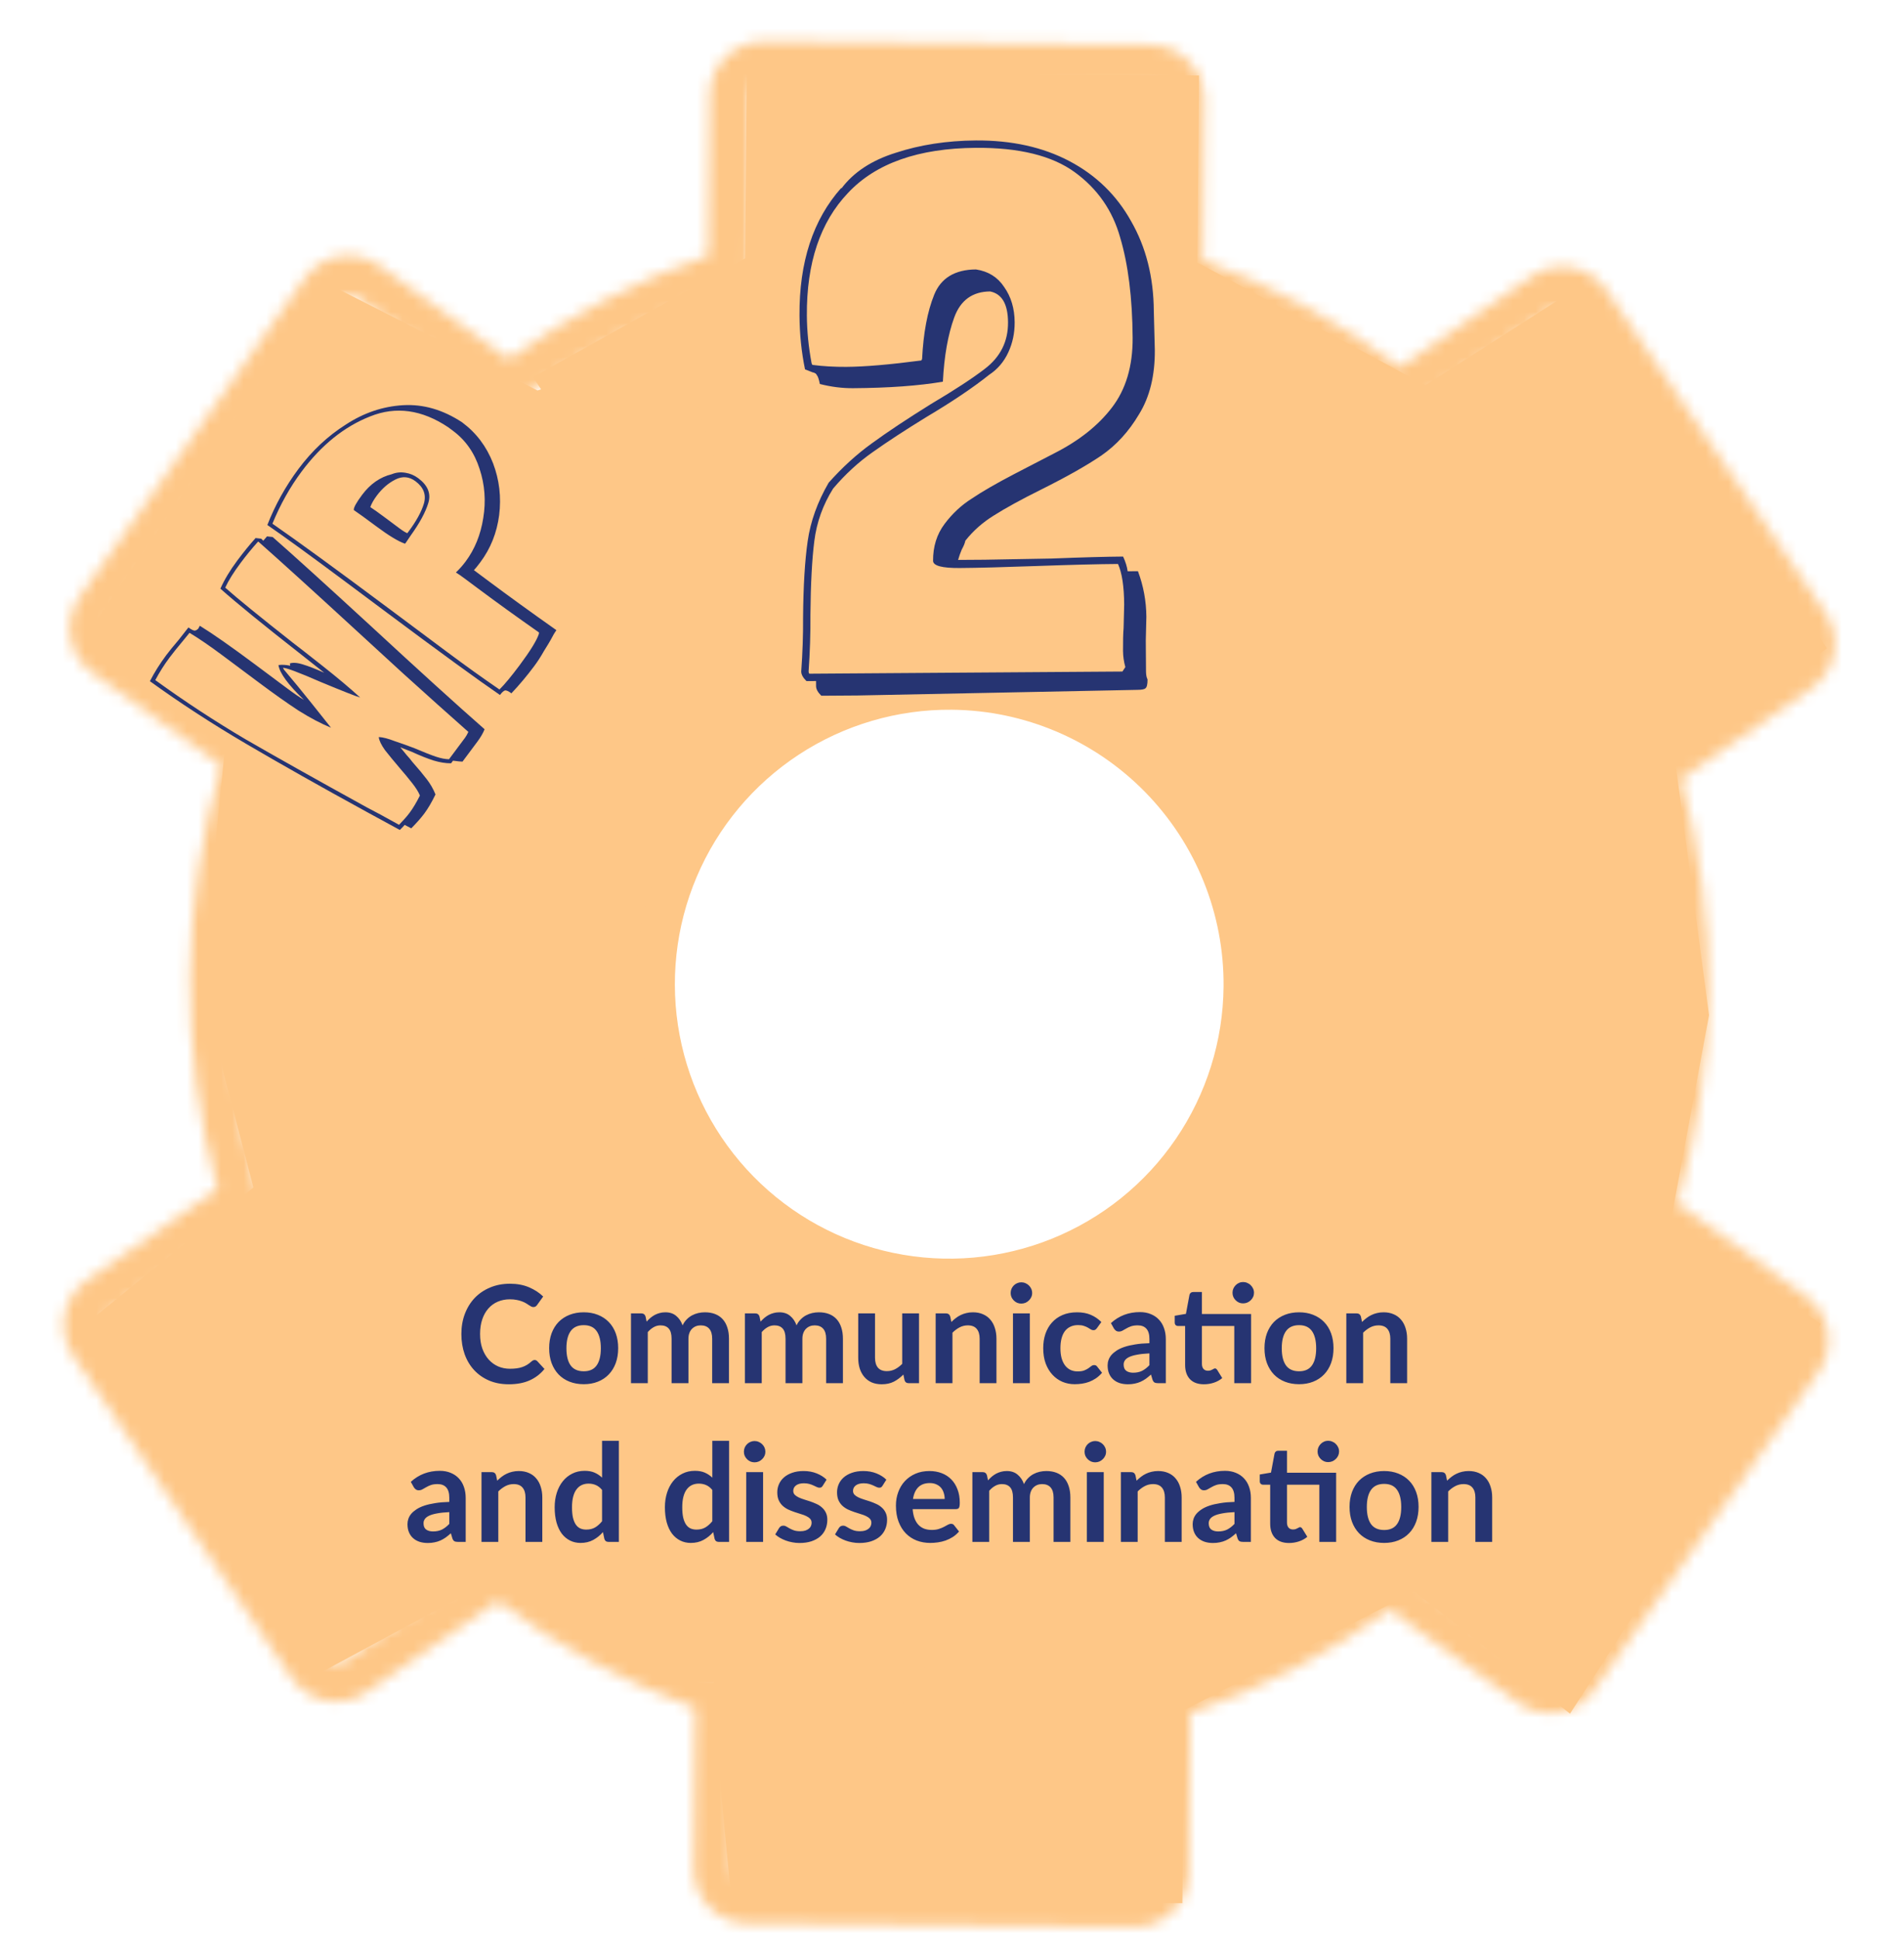 <?xml version="1.0" encoding="UTF-8"?>
<svg xmlns="http://www.w3.org/2000/svg" width="168" height="171" viewBox="0 0 168 171" fill="none">
  <path d="M65.744 22.788L47.026 33.259L69.07 66.448L79.78 60.133L96.056 63.461L106.681 73.04L109.723 93.501L102.28 105.001L90.08 111.522L78.276 111.057L62.739 148.954L64.526 167.49L104.326 167.864L104.481 150.839L124.795 140.383L138.531 151.15L160.66 116.767L147.442 107.601L150.799 89.541L147.81 67.167L161.203 57.179L139.681 25.059L125.766 33.977L105.646 23.152L105.796 6.659L65.894 6.295L65.744 22.788Z" fill="#FEC787"></path>
  <path d="M47.422 34.44L28.873 25.004L7.413 56.297L19.959 64.883L17.747 87.012L22.359 104.741L6.856 117.367L27.946 147.718L44.139 138.988L58.4 148.303L76.438 148.539L76.371 155.91L104.7 107.933L94.795 110.533L78.907 112.065L67.238 106.776L59.119 95.317L59.375 81.343L63.817 71.293L70.605 64.759L59.879 30.45L47.422 34.44Z" fill="#FEC787"></path>
  <path d="M83.502 114.473C78.03 114.423 72.696 112.752 68.174 109.671C63.652 106.589 60.146 102.236 58.098 97.162C56.05 92.087 55.553 86.52 56.669 81.163C57.786 75.806 60.466 70.9 64.37 67.067C68.274 63.233 73.228 60.643 78.604 59.624C83.981 58.606 89.538 59.205 94.574 61.345C99.61 63.485 103.899 67.07 106.897 71.647C109.896 76.225 111.469 81.588 111.42 87.06C111.353 94.397 108.374 101.408 103.138 106.549C97.903 111.69 90.839 114.54 83.502 114.473ZM83.975 62.6C79.187 62.557 74.494 63.934 70.489 66.557C66.484 69.181 63.346 72.933 61.474 77.34C59.601 81.746 59.078 86.609 59.969 91.314C60.86 96.018 63.126 100.352 66.481 103.769C69.835 107.185 74.128 109.53 78.815 110.507C83.502 111.484 88.374 111.049 92.814 109.257C97.254 107.465 101.063 104.397 103.759 100.44C106.455 96.484 107.918 91.816 107.961 87.028C108.02 80.608 105.526 74.428 101.027 69.847C96.529 65.265 90.395 62.659 83.975 62.6Z" fill="#FEC787"></path>
  <mask id="path-4-inside-1_18_1612" fill="white">
    <path d="M100.08 169.96L65.913 169.648C64.653 169.628 63.453 169.11 62.574 168.208C61.694 167.306 61.207 166.093 61.219 164.833L61.348 150.654C55.105 148.4 49.235 145.222 43.934 141.227L32.344 149.248C31.831 149.601 31.252 149.849 30.642 149.978C30.033 150.106 29.403 150.113 28.791 149.999C28.178 149.884 27.594 149.649 27.073 149.308C26.551 148.968 26.101 148.527 25.75 148.012L6.435 119.546C5.73 118.5 5.464 117.218 5.696 115.978C5.927 114.738 6.636 113.639 7.671 112.917L19.192 104.894C15.843 92.642 15.961 79.701 19.533 67.511L8.125 59.315C7.104 58.574 6.415 57.462 6.206 56.218C5.997 54.974 6.286 53.697 7.01 52.664L26.876 24.555C27.234 24.043 27.69 23.607 28.218 23.273C28.745 22.939 29.334 22.714 29.95 22.61C30.566 22.506 31.196 22.526 31.805 22.669C32.413 22.811 32.986 23.073 33.492 23.439L44.899 31.671C50.272 27.773 56.199 24.703 62.482 22.563L62.611 8.384C62.623 7.118 63.137 5.909 64.04 5.022C64.943 4.135 66.162 3.644 67.427 3.655L101.559 3.967C102.819 3.987 104.019 4.505 104.899 5.407C105.778 6.309 106.265 7.522 106.254 8.782L106.124 22.961C112.367 25.216 118.237 28.393 123.538 32.388L135.163 24.367C135.675 24.01 136.253 23.758 136.864 23.627C137.475 23.495 138.105 23.487 138.719 23.602C139.333 23.717 139.918 23.953 140.439 24.297C140.961 24.64 141.409 25.084 141.757 25.603L161.072 54.069C161.777 55.115 162.043 56.397 161.812 57.637C161.58 58.877 160.871 59.977 159.836 60.698L148.315 68.721C151.664 80.973 151.546 93.915 147.974 106.104L159.347 114.335C160.368 115.075 161.058 116.188 161.266 117.432C161.475 118.676 161.186 119.952 160.462 120.985L140.631 149.095C140.273 149.607 139.817 150.043 139.289 150.376C138.762 150.71 138.173 150.936 137.557 151.04C136.941 151.144 136.31 151.124 135.702 150.981C135.094 150.839 134.521 150.577 134.015 150.21L122.608 141.979C117.235 145.877 111.308 148.947 105.025 151.087L104.896 165.266C104.875 166.525 104.357 167.726 103.455 168.605C102.553 169.484 101.34 169.971 100.08 169.96ZM44.043 136.939L45.039 137.709C50.631 142.091 56.927 145.493 63.657 147.77L64.829 148.161L64.677 164.83C64.674 165.172 64.805 165.503 65.042 165.75C65.278 165.998 65.603 166.143 65.945 166.156L100.077 166.467C100.42 166.461 100.747 166.322 100.988 166.078C101.229 165.835 101.366 165.507 101.369 165.164L101.52 148.531L102.7 148.161C109.471 146.007 115.827 142.721 121.499 138.441L122.509 137.689L135.977 147.427C136.11 147.523 136.261 147.591 136.421 147.628C136.581 147.665 136.747 147.67 136.909 147.643C137.077 147.612 137.238 147.548 137.382 147.455C137.525 147.361 137.648 147.239 137.744 147.097L157.575 118.988C157.782 118.7 157.866 118.342 157.811 117.992C157.756 117.642 157.566 117.328 157.281 117.117L143.881 107.45L144.238 106.243C148.085 93.954 148.205 80.801 144.583 68.445L144.248 67.266L157.822 57.844C158.11 57.639 158.306 57.328 158.368 56.979C158.429 56.63 158.351 56.271 158.15 55.98L138.904 27.514C138.709 27.236 138.412 27.046 138.078 26.987C137.917 26.955 137.751 26.956 137.59 26.99C137.429 27.025 137.277 27.091 137.143 27.186L123.465 36.676L122.469 35.906C116.875 31.526 110.58 28.124 103.85 25.845L102.678 25.419L102.83 8.751C102.833 8.408 102.703 8.078 102.466 7.83C102.229 7.583 101.905 7.437 101.563 7.425L67.396 7.113C67.053 7.119 66.726 7.259 66.485 7.502C66.244 7.745 66.107 8.073 66.104 8.416L65.952 25.084L64.773 25.454C58.003 27.61 51.647 30.896 45.974 35.174L44.964 35.925L31.461 26.222C31.328 26.125 31.177 26.055 31.017 26.018C30.857 25.981 30.691 25.977 30.529 26.006C30.194 26.059 29.894 26.243 29.694 26.517L9.863 54.661C9.656 54.949 9.571 55.307 9.626 55.657C9.681 56.007 9.872 56.321 10.157 56.532L23.557 66.199L23.2 67.372C19.353 79.66 19.233 92.813 22.855 105.17L23.19 106.384L9.616 115.805C9.327 116.011 9.131 116.321 9.07 116.67C9.008 117.019 9.087 117.378 9.288 117.67L28.603 146.136C28.696 146.28 28.817 146.404 28.959 146.5C29.1 146.597 29.26 146.664 29.428 146.697C29.589 146.727 29.755 146.725 29.916 146.691C30.076 146.657 30.229 146.591 30.364 146.498L44.043 136.939Z"></path>
  </mask>
  <path d="M100.08 169.96L65.913 169.648C64.653 169.628 63.453 169.11 62.574 168.208C61.694 167.306 61.207 166.093 61.219 164.833L61.348 150.654C55.105 148.4 49.235 145.222 43.934 141.227L32.344 149.248C31.831 149.601 31.252 149.849 30.642 149.978C30.033 150.106 29.403 150.113 28.791 149.999C28.178 149.884 27.594 149.649 27.073 149.308C26.551 148.968 26.101 148.527 25.75 148.012L6.435 119.546C5.73 118.5 5.464 117.218 5.696 115.978C5.927 114.738 6.636 113.639 7.671 112.917L19.192 104.894C15.843 92.642 15.961 79.701 19.533 67.511L8.125 59.315C7.104 58.574 6.415 57.462 6.206 56.218C5.997 54.974 6.286 53.697 7.01 52.664L26.876 24.555C27.234 24.043 27.69 23.607 28.218 23.273C28.745 22.939 29.334 22.714 29.95 22.61C30.566 22.506 31.196 22.526 31.805 22.669C32.413 22.811 32.986 23.073 33.492 23.439L44.899 31.671C50.272 27.773 56.199 24.703 62.482 22.563L62.611 8.384C62.623 7.118 63.137 5.909 64.04 5.022C64.943 4.135 66.162 3.644 67.427 3.655L101.559 3.967C102.819 3.987 104.019 4.505 104.899 5.407C105.778 6.309 106.265 7.522 106.254 8.782L106.124 22.961C112.367 25.216 118.237 28.393 123.538 32.388L135.163 24.367C135.675 24.01 136.253 23.758 136.864 23.627C137.475 23.495 138.105 23.487 138.719 23.602C139.333 23.717 139.918 23.953 140.439 24.297C140.961 24.64 141.409 25.084 141.757 25.603L161.072 54.069C161.777 55.115 162.043 56.397 161.812 57.637C161.58 58.877 160.871 59.977 159.836 60.698L148.315 68.721C151.664 80.973 151.546 93.915 147.974 106.104L159.347 114.335C160.368 115.075 161.058 116.188 161.266 117.432C161.475 118.676 161.186 119.952 160.462 120.985L140.631 149.095C140.273 149.607 139.817 150.043 139.289 150.376C138.762 150.71 138.173 150.936 137.557 151.04C136.941 151.144 136.31 151.124 135.702 150.981C135.094 150.839 134.521 150.577 134.015 150.21L122.608 141.979C117.235 145.877 111.308 148.947 105.025 151.087L104.896 165.266C104.875 166.525 104.357 167.726 103.455 168.605C102.553 169.484 101.34 169.971 100.08 169.96ZM44.043 136.939L45.039 137.709C50.631 142.091 56.927 145.493 63.657 147.77L64.829 148.161L64.677 164.83C64.674 165.172 64.805 165.503 65.042 165.75C65.278 165.998 65.603 166.143 65.945 166.156L100.077 166.467C100.42 166.461 100.747 166.322 100.988 166.078C101.229 165.835 101.366 165.507 101.369 165.164L101.52 148.531L102.7 148.161C109.471 146.007 115.827 142.721 121.499 138.441L122.509 137.689L135.977 147.427C136.11 147.523 136.261 147.591 136.421 147.628C136.581 147.665 136.747 147.67 136.909 147.643C137.077 147.612 137.238 147.548 137.382 147.455C137.525 147.361 137.648 147.239 137.744 147.097L157.575 118.988C157.782 118.7 157.866 118.342 157.811 117.992C157.756 117.642 157.566 117.328 157.281 117.117L143.881 107.45L144.238 106.243C148.085 93.954 148.205 80.801 144.583 68.445L144.248 67.266L157.822 57.844C158.11 57.639 158.306 57.328 158.368 56.979C158.429 56.63 158.351 56.271 158.15 55.98L138.904 27.514C138.709 27.236 138.412 27.046 138.078 26.987C137.917 26.955 137.751 26.956 137.59 26.99C137.429 27.025 137.277 27.091 137.143 27.186L123.465 36.676L122.469 35.906C116.875 31.526 110.58 28.124 103.85 25.845L102.678 25.419L102.83 8.751C102.833 8.408 102.703 8.078 102.466 7.83C102.229 7.583 101.905 7.437 101.563 7.425L67.396 7.113C67.053 7.119 66.726 7.259 66.485 7.502C66.244 7.745 66.107 8.073 66.104 8.416L65.952 25.084L64.773 25.454C58.003 27.61 51.647 30.896 45.974 35.174L44.964 35.925L31.461 26.222C31.328 26.125 31.177 26.055 31.017 26.018C30.857 25.981 30.691 25.977 30.529 26.006C30.194 26.059 29.894 26.243 29.694 26.517L9.863 54.661C9.656 54.949 9.571 55.307 9.626 55.657C9.681 56.007 9.872 56.321 10.157 56.532L23.557 66.199L23.2 67.372C19.353 79.66 19.233 92.813 22.855 105.17L23.19 106.384L9.616 115.805C9.327 116.011 9.131 116.321 9.07 116.67C9.008 117.019 9.087 117.378 9.288 117.67L28.603 146.136C28.696 146.28 28.817 146.404 28.959 146.5C29.1 146.597 29.26 146.664 29.428 146.697C29.589 146.727 29.755 146.725 29.916 146.691C30.076 146.657 30.229 146.591 30.364 146.498L44.043 136.939Z" fill="#FEC787" stroke="#FEC787" stroke-width="4" mask="url(#path-4-inside-1_18_1612)"></path>
  <g filter="url(#filter0_d_18_1612)">
    <path d="M24.057 43.366C25.886 44.969 28.78 47.592 32.74 51.234C36.922 55.101 40.261 58.13 42.758 60.322C42.62 60.668 42.408 61.033 42.121 61.418L40.808 63.178C40.688 63.179 40.409 63.151 39.972 63.094L39.8 63.325C39.32 63.327 38.811 63.246 38.273 63.084C37.716 62.908 37.07 62.651 36.334 62.312L35.325 61.919C35.513 62.149 35.701 62.379 35.889 62.609C36.072 62.805 36.238 63.004 36.387 63.205C36.922 63.813 37.348 64.325 37.666 64.742C37.984 65.159 38.237 65.602 38.425 66.072C38.096 66.755 37.766 67.317 37.436 67.76C37.149 68.144 36.766 68.577 36.288 69.059L35.704 68.758C35.661 68.816 35.52 68.965 35.28 69.205L32.374 67.622C28.293 65.387 24.743 63.383 21.724 61.61C18.704 59.837 15.872 57.995 13.227 56.082C13.628 55.303 14.108 54.539 14.668 53.788C14.926 53.442 15.29 52.995 15.759 52.446L16.627 51.342C16.916 51.557 17.117 51.648 17.233 51.614C17.348 51.58 17.441 51.515 17.513 51.419C17.565 51.309 17.606 51.234 17.635 51.196C18.784 51.903 20.426 53.053 22.561 54.645L24.264 55.915L25.303 56.69C25.957 57.178 26.462 57.524 26.818 57.73C25.422 56.39 24.673 55.367 24.57 54.661C24.873 54.617 25.218 54.636 25.607 54.716L25.578 54.515C25.856 54.423 26.238 54.453 26.723 54.605C27.189 54.743 27.816 54.986 28.604 55.335L26.627 53.77C23.299 51.168 20.905 49.219 19.447 47.922C19.796 47.134 20.293 46.307 20.938 45.441C21.483 44.71 22.022 44.048 22.553 43.456L23.05 43.513L23.23 43.692L23.561 43.31L24.057 43.366ZM22.755 43.787C22.224 44.379 21.715 45.002 21.227 45.656C20.61 46.483 20.158 47.209 19.872 47.834L19.901 47.856C20.945 48.784 22.929 50.399 25.854 52.7C26.2 52.958 27.061 53.63 28.437 54.716C29.793 55.787 30.907 56.723 31.778 57.522C31.384 57.408 30.238 56.957 28.34 56.17C26.307 55.283 25.183 54.864 24.967 54.913C24.967 54.913 25.001 54.968 25.068 55.078L26.253 56.5C26.609 56.946 27.038 57.475 27.539 58.088C28.02 58.687 28.577 59.386 29.208 60.186C28.314 59.819 27.357 59.315 26.338 58.674C25.333 58.015 24.176 57.197 22.868 56.221L19.665 53.832C18.511 52.971 17.53 52.3 16.722 51.817L16.22 52.431C15.665 53.094 15.243 53.619 14.957 54.004C14.497 54.619 14.079 55.28 13.702 55.987L13.731 56.008C16.337 57.893 18.982 59.626 21.665 61.207C24.343 62.755 27.91 64.757 32.366 67.212C32.996 67.532 33.945 68.045 35.214 68.752L35.236 68.723C35.623 68.324 35.925 67.98 36.14 67.691C36.441 67.287 36.745 66.78 37.05 66.169C36.939 65.877 36.715 65.515 36.378 65.084C36.041 64.653 35.687 64.224 35.316 63.798C34.757 63.142 34.309 62.598 33.972 62.167C33.65 61.717 33.466 61.341 33.422 61.038L33.444 61.01C33.789 61.028 34.253 61.149 34.834 61.373C35.411 61.563 35.99 61.771 36.571 61.995C37.412 62.352 38.049 62.603 38.481 62.746C38.913 62.888 39.293 62.962 39.619 62.966L41.04 61.061C41.126 60.946 41.221 60.777 41.326 60.556C39.594 59.025 37.691 57.321 35.617 55.445C33.558 53.55 32.162 52.27 31.431 51.605C27.63 48.111 24.754 45.503 22.806 43.78L22.755 43.787ZM40.796 33.267C42.027 34.185 42.93 35.383 43.505 36.86C44.061 38.322 44.241 39.848 44.043 41.437C43.841 42.993 43.288 44.377 42.384 45.589C42.14 45.916 41.951 46.149 41.817 46.289L43.029 47.193C44.876 48.57 46.899 50.034 49.096 51.583C48.953 51.775 48.781 52.066 48.58 52.456C48.499 52.605 48.306 52.924 48 53.415C47.727 53.9 47.441 54.345 47.139 54.749C46.494 55.615 45.821 56.416 45.123 57.152C44.853 56.951 44.661 56.868 44.546 56.902C44.431 56.936 44.287 57.068 44.115 57.299C42.191 55.984 38.873 53.569 34.159 50.054L30.668 47.45C27.435 45.039 25.076 43.325 23.59 42.306C24.277 40.543 25.194 38.892 26.342 37.352C27.533 35.756 28.921 34.456 30.507 33.453C32.089 32.417 33.772 31.846 35.557 31.74C37.342 31.635 39.079 32.136 40.767 33.245L40.796 33.267ZM39.544 33.681C37.226 32.132 34.933 31.814 32.665 32.727C30.378 33.626 28.359 35.249 26.609 37.596C25.59 38.962 24.733 40.493 24.037 42.19C26.249 43.72 29.692 46.228 34.367 49.715L39.446 53.503C41.062 54.708 42.604 55.812 44.071 56.816C44.535 56.355 45.126 55.642 45.843 54.681C46.79 53.411 47.359 52.488 47.549 51.911L47.556 51.782C45.647 50.447 43.855 49.156 42.182 47.908L41.056 47.069C40.691 46.796 40.414 46.605 40.227 46.495C40.543 46.192 40.83 45.867 41.088 45.52C41.891 44.443 42.409 43.167 42.64 41.693C42.886 40.2 42.779 38.758 42.319 37.367C41.873 35.957 41.093 34.836 39.977 34.004L39.544 33.681ZM36.907 38.181C37.753 38.812 38.048 39.541 37.791 40.367C37.548 41.174 37.035 42.123 36.251 43.215L35.806 43.872L35.741 43.958C35.146 43.753 34.299 43.242 33.203 42.424C32.298 41.75 31.637 41.272 31.219 40.99C31.189 40.788 31.433 40.341 31.95 39.648C32.667 38.687 33.539 38.079 34.566 37.827C34.954 37.667 35.359 37.626 35.782 37.701C36.185 37.763 36.56 37.922 36.907 38.181ZM33.246 39.717C32.973 40.083 32.782 40.419 32.673 40.727C32.975 40.922 33.396 41.221 33.935 41.623L34.772 42.247L35.263 42.613C35.551 42.828 35.777 42.967 35.94 43.029L36.048 42.885C36.737 41.961 37.191 41.132 37.409 40.397C37.623 39.628 37.374 38.979 36.662 38.448C36.105 38.032 35.514 37.98 34.891 38.294C34.268 38.608 33.719 39.082 33.246 39.717Z" fill="#263472"></path>
  </g>
  <g filter="url(#filter1_d_18_1612)">
    <path d="M101.118 55.216C101.12 55.52 101.165 55.758 101.253 55.93C101.256 56.364 101.193 56.624 101.063 56.712C100.977 56.799 100.739 56.844 100.349 56.847L75.652 57.343L72.467 57.365C72.162 57.064 72.008 56.783 72.006 56.523L72.003 56.069L71.158 56.074C70.853 55.773 70.699 55.492 70.697 55.233C70.816 53.585 70.87 52.003 70.859 50.486C70.883 47.669 71.019 45.415 71.267 43.723C71.515 41.988 72.132 40.272 73.117 38.575C74.321 37.224 75.591 36.066 76.928 35.104C78.307 34.097 80.054 32.937 82.169 31.622C84.24 30.395 85.815 29.365 86.892 28.535C88.272 27.485 88.956 26.115 88.944 24.425C88.933 22.822 88.406 21.916 87.365 21.706C85.805 21.717 84.749 22.483 84.196 24.003C83.643 25.524 83.309 27.411 83.195 29.665C81.074 30.027 78.432 30.218 75.269 30.24C74.316 30.247 73.34 30.124 72.341 29.87C72.252 29.438 72.163 29.178 72.076 29.092C72.032 28.963 71.901 28.877 71.684 28.835C71.467 28.75 71.249 28.665 71.032 28.58C70.718 27.065 70.556 25.485 70.544 23.838C70.511 19.115 71.742 15.358 74.236 12.567L74.237 12.632C75.31 11.194 76.906 10.143 79.025 9.479C81.187 8.77 83.546 8.407 86.103 8.389C89.266 8.368 92.022 8.977 94.37 10.217C96.719 11.457 98.53 13.222 99.802 15.509C101.118 17.797 101.786 20.436 101.807 23.426L101.896 26.87C101.912 29.124 101.448 31.012 100.505 32.535C99.606 34.058 98.488 35.279 97.151 36.198C95.857 37.074 94.109 38.061 91.906 39.16C90.136 40.039 88.733 40.807 87.697 41.464C86.705 42.078 85.865 42.82 85.177 43.692C85.136 43.909 85.029 44.169 84.858 44.474C84.73 44.778 84.624 45.082 84.539 45.386L86.879 45.37L92.794 45.264C95.48 45.159 97.581 45.101 99.098 45.09C99.317 45.565 99.451 45.998 99.497 46.387L100.407 46.381C100.892 47.678 101.14 49.019 101.15 50.406L101.099 52.486L101.115 54.761L101.118 55.216ZM99.295 54.839C99.162 54.363 99.094 53.887 99.09 53.41C99.084 52.544 99.101 51.872 99.141 51.395L99.192 49.315C99.181 47.711 98.999 46.521 98.647 45.743C96.914 45.755 94.531 45.815 91.498 45.923C88.552 46.03 86.278 46.089 84.674 46.1C83.114 46.111 82.333 45.9 82.33 45.467C82.321 44.21 82.66 43.124 83.347 42.209C84.034 41.295 84.831 40.552 85.737 39.983C86.642 39.37 87.894 38.646 89.492 37.812L93.054 35.967C95.213 34.868 96.894 33.535 98.096 31.967C99.342 30.355 99.956 28.292 99.939 25.779C99.914 22.269 99.547 19.325 98.837 16.946C98.171 14.568 96.836 12.648 94.832 11.189C92.829 9.729 89.92 9.013 86.107 9.039C81.037 9.075 77.276 10.401 74.824 13.018C72.372 15.592 71.162 19.197 71.194 23.833C71.204 25.22 71.344 26.627 71.614 28.055L71.68 28.185C72.634 28.308 73.631 28.366 74.671 28.359C76.317 28.348 78.526 28.159 81.297 27.793L81.361 27.663C81.475 25.365 81.83 23.478 82.427 22C83.023 20.523 84.253 19.778 86.116 19.765C87.201 19.93 88.028 20.445 88.597 21.308C89.21 22.17 89.52 23.208 89.529 24.421C89.535 25.374 89.347 26.264 88.962 27.09C88.578 27.916 88.019 28.57 87.286 29.052C85.864 30.188 84.009 31.436 81.722 32.795C79.866 33.935 78.292 34.964 76.998 35.883C75.748 36.759 74.585 37.828 73.51 39.093C72.61 40.529 72.058 42.071 71.852 43.719C71.647 45.324 71.532 47.492 71.507 50.222C71.519 51.868 71.466 53.537 71.347 55.228C71.348 55.315 71.37 55.38 71.414 55.423L99.038 55.231L99.295 54.839Z" fill="#263472"></path>
  </g>
  <path d="M47.172 119.954C47.26 119.954 47.338 119.988 47.406 120.056L48.042 120.746C47.69 121.182 47.256 121.516 46.74 121.748C46.228 121.98 45.612 122.096 44.892 122.096C44.248 122.096 43.668 121.986 43.152 121.766C42.64 121.546 42.202 121.24 41.838 120.848C41.474 120.456 41.194 119.988 40.998 119.444C40.806 118.9 40.71 118.306 40.71 117.662C40.71 117.01 40.814 116.414 41.022 115.874C41.23 115.33 41.522 114.862 41.898 114.47C42.278 114.078 42.73 113.774 43.254 113.558C43.778 113.338 44.358 113.228 44.994 113.228C45.626 113.228 46.186 113.332 46.674 113.54C47.166 113.748 47.584 114.02 47.928 114.356L47.388 115.106C47.356 115.154 47.314 115.196 47.262 115.232C47.214 115.268 47.146 115.286 47.058 115.286C46.998 115.286 46.936 115.27 46.872 115.238C46.808 115.202 46.738 115.16 46.662 115.112C46.586 115.06 46.498 115.004 46.398 114.944C46.298 114.884 46.182 114.83 46.05 114.782C45.918 114.73 45.764 114.688 45.588 114.656C45.416 114.62 45.216 114.602 44.988 114.602C44.6 114.602 44.244 114.672 43.92 114.812C43.6 114.948 43.324 115.148 43.092 115.412C42.86 115.672 42.68 115.992 42.552 116.372C42.424 116.748 42.36 117.178 42.36 117.662C42.36 118.15 42.428 118.584 42.564 118.964C42.704 119.344 42.892 119.664 43.128 119.924C43.364 120.184 43.642 120.384 43.962 120.524C44.282 120.66 44.626 120.728 44.994 120.728C45.214 120.728 45.412 120.716 45.588 120.692C45.768 120.668 45.932 120.63 46.08 120.578C46.232 120.526 46.374 120.46 46.506 120.38C46.642 120.296 46.776 120.194 46.908 120.074C46.948 120.038 46.99 120.01 47.034 119.99C47.078 119.966 47.124 119.954 47.172 119.954ZM51.509 115.748C51.965 115.748 52.379 115.822 52.751 115.97C53.127 116.118 53.447 116.328 53.711 116.6C53.979 116.872 54.185 117.204 54.329 117.596C54.473 117.988 54.545 118.426 54.545 118.91C54.545 119.398 54.473 119.838 54.329 120.23C54.185 120.622 53.979 120.956 53.711 121.232C53.447 121.508 53.127 121.72 52.751 121.868C52.379 122.016 51.965 122.09 51.509 122.09C51.049 122.09 50.631 122.016 50.255 121.868C49.879 121.72 49.557 121.508 49.289 121.232C49.025 120.956 48.819 120.622 48.671 120.23C48.527 119.838 48.455 119.398 48.455 118.91C48.455 118.426 48.527 117.988 48.671 117.596C48.819 117.204 49.025 116.872 49.289 116.6C49.557 116.328 49.879 116.118 50.255 115.97C50.631 115.822 51.049 115.748 51.509 115.748ZM51.509 120.95C52.021 120.95 52.399 120.778 52.643 120.434C52.891 120.09 53.015 119.586 53.015 118.922C53.015 118.258 52.891 117.752 52.643 117.404C52.399 117.056 52.021 116.882 51.509 116.882C50.989 116.882 50.603 117.058 50.351 117.41C50.103 117.758 49.979 118.262 49.979 118.922C49.979 119.582 50.103 120.086 50.351 120.434C50.603 120.778 50.989 120.95 51.509 120.95ZM55.675 122V115.844H56.581C56.773 115.844 56.899 115.934 56.959 116.114L57.055 116.57C57.163 116.45 57.275 116.34 57.391 116.24C57.511 116.14 57.637 116.054 57.769 115.982C57.905 115.91 58.049 115.854 58.201 115.814C58.357 115.77 58.527 115.748 58.711 115.748C59.099 115.748 59.417 115.854 59.665 116.066C59.917 116.274 60.105 116.552 60.229 116.9C60.325 116.696 60.445 116.522 60.589 116.378C60.733 116.23 60.891 116.11 61.063 116.018C61.235 115.926 61.417 115.858 61.609 115.814C61.805 115.77 62.001 115.748 62.197 115.748C62.537 115.748 62.839 115.8 63.103 115.904C63.367 116.008 63.589 116.16 63.769 116.36C63.949 116.56 64.085 116.804 64.177 117.092C64.273 117.38 64.321 117.71 64.321 118.082V122H62.839V118.082C62.839 117.69 62.753 117.396 62.581 117.2C62.409 117 62.157 116.9 61.825 116.9C61.673 116.9 61.531 116.926 61.399 116.978C61.271 117.03 61.157 117.106 61.057 117.206C60.961 117.302 60.885 117.424 60.829 117.572C60.773 117.72 60.745 117.89 60.745 118.082V122H59.257V118.082C59.257 117.67 59.173 117.37 59.005 117.182C58.841 116.994 58.599 116.9 58.279 116.9C58.063 116.9 57.861 116.954 57.673 117.062C57.489 117.166 57.317 117.31 57.157 117.494V122H55.675ZM65.73 122V115.844H66.636C66.828 115.844 66.954 115.934 67.014 116.114L67.11 116.57C67.218 116.45 67.33 116.34 67.446 116.24C67.566 116.14 67.692 116.054 67.824 115.982C67.96 115.91 68.104 115.854 68.256 115.814C68.412 115.77 68.582 115.748 68.766 115.748C69.154 115.748 69.472 115.854 69.72 116.066C69.972 116.274 70.16 116.552 70.284 116.9C70.38 116.696 70.5 116.522 70.644 116.378C70.788 116.23 70.946 116.11 71.118 116.018C71.29 115.926 71.472 115.858 71.664 115.814C71.86 115.77 72.056 115.748 72.252 115.748C72.592 115.748 72.894 115.8 73.158 115.904C73.422 116.008 73.644 116.16 73.824 116.36C74.004 116.56 74.14 116.804 74.232 117.092C74.328 117.38 74.376 117.71 74.376 118.082V122H72.894V118.082C72.894 117.69 72.808 117.396 72.636 117.2C72.464 117 72.212 116.9 71.88 116.9C71.728 116.9 71.586 116.926 71.454 116.978C71.326 117.03 71.212 117.106 71.112 117.206C71.016 117.302 70.94 117.424 70.884 117.572C70.828 117.72 70.8 117.89 70.8 118.082V122H69.312V118.082C69.312 117.67 69.228 117.37 69.06 117.182C68.896 116.994 68.654 116.9 68.334 116.9C68.118 116.9 67.916 116.954 67.728 117.062C67.544 117.166 67.372 117.31 67.212 117.494V122H65.73ZM81.089 115.844V122H80.183C79.987 122 79.863 121.91 79.811 121.73L79.709 121.238C79.457 121.494 79.179 121.702 78.875 121.862C78.571 122.018 78.213 122.096 77.801 122.096C77.465 122.096 77.167 122.04 76.907 121.928C76.651 121.812 76.435 121.65 76.259 121.442C76.083 121.234 75.949 120.988 75.857 120.704C75.769 120.416 75.725 120.1 75.725 119.756V115.844H77.207V119.756C77.207 120.132 77.293 120.424 77.465 120.632C77.641 120.836 77.903 120.938 78.251 120.938C78.507 120.938 78.747 120.882 78.971 120.77C79.195 120.654 79.407 120.496 79.607 120.296V115.844H81.089ZM83.944 116.6C84.068 116.476 84.198 116.362 84.334 116.258C84.474 116.15 84.62 116.06 84.772 115.988C84.928 115.912 85.094 115.854 85.27 115.814C85.446 115.77 85.638 115.748 85.846 115.748C86.182 115.748 86.48 115.806 86.74 115.922C87 116.034 87.216 116.194 87.388 116.402C87.564 116.606 87.696 116.852 87.784 117.14C87.876 117.424 87.922 117.738 87.922 118.082V122H86.44V118.082C86.44 117.706 86.354 117.416 86.182 117.212C86.01 117.004 85.748 116.9 85.396 116.9C85.14 116.9 84.9 116.958 84.676 117.074C84.452 117.19 84.24 117.348 84.04 117.548V122H82.558V115.844H83.464C83.656 115.844 83.782 115.934 83.842 116.114L83.944 116.6ZM90.868 115.844V122H89.38V115.844H90.868ZM91.072 114.05C91.072 114.178 91.046 114.298 90.994 114.41C90.942 114.522 90.872 114.62 90.784 114.704C90.7 114.788 90.6 114.856 90.484 114.908C90.368 114.956 90.244 114.98 90.112 114.98C89.984 114.98 89.862 114.956 89.746 114.908C89.634 114.856 89.536 114.788 89.452 114.704C89.368 114.62 89.3 114.522 89.248 114.41C89.2 114.298 89.176 114.178 89.176 114.05C89.176 113.918 89.2 113.794 89.248 113.678C89.3 113.562 89.368 113.462 89.452 113.378C89.536 113.294 89.634 113.228 89.746 113.18C89.862 113.128 89.984 113.102 90.112 113.102C90.244 113.102 90.368 113.128 90.484 113.18C90.6 113.228 90.7 113.294 90.784 113.378C90.872 113.462 90.942 113.562 90.994 113.678C91.046 113.794 91.072 113.918 91.072 114.05ZM96.788 117.146C96.745 117.202 96.701 117.246 96.656 117.278C96.617 117.31 96.556 117.326 96.477 117.326C96.4 117.326 96.326 117.304 96.254 117.26C96.183 117.212 96.097 117.16 95.996 117.104C95.897 117.044 95.776 116.992 95.636 116.948C95.501 116.9 95.331 116.876 95.126 116.876C94.867 116.876 94.638 116.924 94.442 117.02C94.246 117.112 94.082 117.246 93.951 117.422C93.823 117.598 93.727 117.812 93.662 118.064C93.599 118.312 93.567 118.594 93.567 118.91C93.567 119.238 93.6 119.53 93.668 119.786C93.74 120.042 93.843 120.258 93.975 120.434C94.106 120.606 94.266 120.738 94.454 120.83C94.642 120.918 94.855 120.962 95.091 120.962C95.326 120.962 95.516 120.934 95.66 120.878C95.808 120.818 95.933 120.754 96.032 120.686C96.132 120.614 96.219 120.55 96.29 120.494C96.367 120.434 96.451 120.404 96.543 120.404C96.662 120.404 96.752 120.45 96.812 120.542L97.239 121.082C97.075 121.274 96.897 121.436 96.704 121.568C96.513 121.696 96.312 121.8 96.105 121.88C95.9 121.956 95.689 122.01 95.469 122.042C95.252 122.074 95.037 122.09 94.82 122.09C94.441 122.09 94.082 122.02 93.746 121.88C93.41 121.736 93.117 121.528 92.865 121.256C92.612 120.984 92.412 120.652 92.264 120.26C92.121 119.864 92.049 119.414 92.049 118.91C92.049 118.458 92.112 118.04 92.24 117.656C92.373 117.268 92.564 116.934 92.817 116.654C93.069 116.37 93.38 116.148 93.752 115.988C94.124 115.828 94.552 115.748 95.037 115.748C95.496 115.748 95.898 115.822 96.243 115.97C96.591 116.118 96.903 116.33 97.178 116.606L96.788 117.146ZM101.42 119.372C100.992 119.392 100.632 119.43 100.34 119.486C100.048 119.538 99.814 119.606 99.638 119.69C99.462 119.774 99.335 119.872 99.26 119.984C99.183 120.096 99.145 120.218 99.145 120.35C99.145 120.61 99.222 120.796 99.374 120.908C99.529 121.02 99.731 121.076 99.98 121.076C100.284 121.076 100.546 121.022 100.766 120.914C100.99 120.802 101.208 120.634 101.42 120.41V119.372ZM98.023 116.702C98.731 116.054 99.584 115.73 100.58 115.73C100.94 115.73 101.262 115.79 101.546 115.91C101.83 116.026 102.07 116.19 102.266 116.402C102.462 116.61 102.61 116.86 102.71 117.152C102.814 117.444 102.866 117.764 102.866 118.112V122H102.194C102.054 122 101.946 121.98 101.87 121.94C101.794 121.896 101.734 121.81 101.69 121.682L101.558 121.238C101.402 121.378 101.25 121.502 101.102 121.61C100.954 121.714 100.8 121.802 100.64 121.874C100.48 121.946 100.308 122 100.124 122.036C99.944 122.076 99.743 122.096 99.523 122.096C99.263 122.096 99.023 122.062 98.803 121.994C98.584 121.922 98.394 121.816 98.234 121.676C98.073 121.536 97.95 121.362 97.862 121.154C97.773 120.946 97.73 120.704 97.73 120.428C97.73 120.272 97.755 120.118 97.808 119.966C97.859 119.81 97.944 119.662 98.059 119.522C98.18 119.382 98.334 119.25 98.522 119.126C98.71 119.002 98.939 118.894 99.212 118.802C99.487 118.71 99.808 118.636 100.172 118.58C100.536 118.52 100.952 118.484 101.42 118.472V118.112C101.42 117.7 101.332 117.396 101.156 117.2C100.98 117 100.726 116.9 100.394 116.9C100.154 116.9 99.954 116.928 99.793 116.984C99.638 117.04 99.499 117.104 99.379 117.176C99.26 117.244 99.15 117.306 99.049 117.362C98.954 117.418 98.846 117.446 98.725 117.446C98.621 117.446 98.534 117.42 98.462 117.368C98.389 117.312 98.332 117.248 98.287 117.176L98.023 116.702ZM110.389 122H108.907V116.954H106.051V120.29C106.051 120.482 106.097 120.632 106.189 120.74C106.285 120.848 106.415 120.902 106.579 120.902C106.671 120.902 106.747 120.892 106.807 120.872C106.871 120.848 106.925 120.824 106.969 120.8C107.017 120.776 107.059 120.754 107.095 120.734C107.131 120.71 107.167 120.698 107.203 120.698C107.247 120.698 107.283 120.71 107.311 120.734C107.339 120.754 107.369 120.786 107.401 120.83L107.845 121.55C107.629 121.73 107.381 121.866 107.101 121.958C106.821 122.05 106.531 122.096 106.231 122.096C105.695 122.096 105.283 121.946 104.995 121.646C104.711 121.342 104.569 120.924 104.569 120.392V116.954H103.939C103.859 116.954 103.791 116.928 103.735 116.876C103.679 116.824 103.651 116.746 103.651 116.642V116.054L104.641 115.886L104.953 114.212C104.973 114.132 105.011 114.07 105.067 114.026C105.123 113.982 105.195 113.96 105.283 113.96H106.051V115.898H110.389V122ZM110.647 114.026C110.647 114.154 110.621 114.276 110.569 114.392C110.517 114.504 110.447 114.602 110.359 114.686C110.275 114.77 110.173 114.838 110.053 114.89C109.937 114.938 109.813 114.962 109.681 114.962C109.553 114.962 109.433 114.938 109.321 114.89C109.209 114.838 109.111 114.77 109.027 114.686C108.943 114.602 108.875 114.504 108.823 114.392C108.775 114.276 108.751 114.154 108.751 114.026C108.751 113.894 108.775 113.772 108.823 113.66C108.875 113.544 108.943 113.444 109.027 113.36C109.111 113.272 109.209 113.204 109.321 113.156C109.433 113.104 109.553 113.078 109.681 113.078C109.813 113.078 109.937 113.104 110.053 113.156C110.173 113.204 110.275 113.272 110.359 113.36C110.447 113.444 110.517 113.544 110.569 113.66C110.621 113.772 110.647 113.894 110.647 114.026ZM114.626 115.748C115.082 115.748 115.496 115.822 115.868 115.97C116.244 116.118 116.564 116.328 116.828 116.6C117.096 116.872 117.302 117.204 117.446 117.596C117.59 117.988 117.662 118.426 117.662 118.91C117.662 119.398 117.59 119.838 117.446 120.23C117.302 120.622 117.096 120.956 116.828 121.232C116.564 121.508 116.244 121.72 115.868 121.868C115.496 122.016 115.082 122.09 114.626 122.09C114.166 122.09 113.748 122.016 113.372 121.868C112.996 121.72 112.674 121.508 112.406 121.232C112.142 120.956 111.936 120.622 111.788 120.23C111.644 119.838 111.572 119.398 111.572 118.91C111.572 118.426 111.644 117.988 111.788 117.596C111.936 117.204 112.142 116.872 112.406 116.6C112.674 116.328 112.996 116.118 113.372 115.97C113.748 115.822 114.166 115.748 114.626 115.748ZM114.626 120.95C115.138 120.95 115.516 120.778 115.76 120.434C116.008 120.09 116.132 119.586 116.132 118.922C116.132 118.258 116.008 117.752 115.76 117.404C115.516 117.056 115.138 116.882 114.626 116.882C114.106 116.882 113.72 117.058 113.468 117.41C113.22 117.758 113.096 118.262 113.096 118.922C113.096 119.582 113.22 120.086 113.468 120.434C113.72 120.778 114.106 120.95 114.626 120.95ZM120.179 116.6C120.303 116.476 120.433 116.362 120.569 116.258C120.709 116.15 120.855 116.06 121.007 115.988C121.163 115.912 121.329 115.854 121.505 115.814C121.681 115.77 121.873 115.748 122.081 115.748C122.417 115.748 122.715 115.806 122.975 115.922C123.235 116.034 123.451 116.194 123.623 116.402C123.799 116.606 123.931 116.852 124.019 117.14C124.111 117.424 124.157 117.738 124.157 118.082V122H122.675V118.082C122.675 117.706 122.589 117.416 122.417 117.212C122.245 117.004 121.983 116.9 121.631 116.9C121.375 116.9 121.135 116.958 120.911 117.074C120.687 117.19 120.475 117.348 120.275 117.548V122H118.793V115.844H119.699C119.891 115.844 120.017 115.934 120.077 116.114L120.179 116.6ZM39.644 133.372C39.216 133.392 38.856 133.43 38.564 133.486C38.272 133.538 38.038 133.606 37.862 133.69C37.686 133.774 37.56 133.872 37.484 133.984C37.408 134.096 37.37 134.218 37.37 134.35C37.37 134.61 37.446 134.796 37.598 134.908C37.754 135.02 37.956 135.076 38.204 135.076C38.508 135.076 38.77 135.022 38.99 134.914C39.214 134.802 39.432 134.634 39.644 134.41V133.372ZM36.248 130.702C36.956 130.054 37.808 129.73 38.804 129.73C39.164 129.73 39.486 129.79 39.77 129.91C40.054 130.026 40.294 130.19 40.49 130.402C40.686 130.61 40.834 130.86 40.934 131.152C41.038 131.444 41.09 131.764 41.09 132.112V136H40.418C40.278 136 40.17 135.98 40.094 135.94C40.018 135.896 39.958 135.81 39.914 135.682L39.782 135.238C39.626 135.378 39.474 135.502 39.326 135.61C39.178 135.714 39.024 135.802 38.864 135.874C38.704 135.946 38.532 136 38.348 136.036C38.168 136.076 37.968 136.096 37.748 136.096C37.488 136.096 37.248 136.062 37.028 135.994C36.808 135.922 36.618 135.816 36.458 135.676C36.298 135.536 36.174 135.362 36.086 135.154C35.998 134.946 35.954 134.704 35.954 134.428C35.954 134.272 35.98 134.118 36.032 133.966C36.084 133.81 36.168 133.662 36.284 133.522C36.404 133.382 36.558 133.25 36.746 133.126C36.934 133.002 37.164 132.894 37.436 132.802C37.712 132.71 38.032 132.636 38.396 132.58C38.76 132.52 39.176 132.484 39.644 132.472V132.112C39.644 131.7 39.556 131.396 39.38 131.2C39.204 131 38.95 130.9 38.618 130.9C38.378 130.9 38.178 130.928 38.018 130.984C37.862 131.04 37.724 131.104 37.604 131.176C37.484 131.244 37.374 131.306 37.274 131.362C37.178 131.418 37.07 131.446 36.95 131.446C36.846 131.446 36.758 131.42 36.686 131.368C36.614 131.312 36.556 131.248 36.512 131.176L36.248 130.702ZM43.872 130.6C43.996 130.476 44.126 130.362 44.262 130.258C44.402 130.15 44.548 130.06 44.7 129.988C44.856 129.912 45.022 129.854 45.198 129.814C45.374 129.77 45.566 129.748 45.774 129.748C46.11 129.748 46.408 129.806 46.668 129.922C46.928 130.034 47.144 130.194 47.316 130.402C47.492 130.606 47.624 130.852 47.712 131.14C47.804 131.424 47.85 131.738 47.85 132.082V136H46.368V132.082C46.368 131.706 46.282 131.416 46.11 131.212C45.938 131.004 45.676 130.9 45.324 130.9C45.068 130.9 44.828 130.958 44.604 131.074C44.38 131.19 44.168 131.348 43.968 131.548V136H42.486V129.844H43.392C43.584 129.844 43.71 129.934 43.77 130.114L43.872 130.6ZM53.123 131.416C52.955 131.212 52.771 131.068 52.571 130.984C52.375 130.9 52.163 130.858 51.935 130.858C51.711 130.858 51.509 130.9 51.329 130.984C51.149 131.068 50.995 131.196 50.867 131.368C50.739 131.536 50.641 131.752 50.573 132.016C50.505 132.276 50.471 132.584 50.471 132.94C50.471 133.3 50.499 133.606 50.555 133.858C50.615 134.106 50.699 134.31 50.807 134.47C50.915 134.626 51.047 134.74 51.203 134.812C51.359 134.88 51.533 134.914 51.725 134.914C52.033 134.914 52.295 134.85 52.511 134.722C52.727 134.594 52.931 134.412 53.123 134.176V131.416ZM54.605 127.084V136H53.699C53.503 136 53.379 135.91 53.327 135.73L53.201 135.136C52.953 135.42 52.667 135.65 52.343 135.826C52.023 136.002 51.649 136.09 51.221 136.09C50.885 136.09 50.577 136.02 50.297 135.88C50.017 135.74 49.775 135.538 49.571 135.274C49.371 135.006 49.215 134.676 49.103 134.284C48.995 133.892 48.941 133.444 48.941 132.94C48.941 132.484 49.003 132.06 49.127 131.668C49.251 131.276 49.429 130.936 49.661 130.648C49.893 130.36 50.171 130.136 50.495 129.976C50.819 129.812 51.183 129.73 51.587 129.73C51.931 129.73 52.225 129.784 52.469 129.892C52.713 130 52.931 130.146 53.123 130.33V127.084H54.605ZM62.85 131.416C62.682 131.212 62.498 131.068 62.298 130.984C62.102 130.9 61.89 130.858 61.662 130.858C61.438 130.858 61.236 130.9 61.056 130.984C60.876 131.068 60.722 131.196 60.594 131.368C60.466 131.536 60.368 131.752 60.3 132.016C60.232 132.276 60.198 132.584 60.198 132.94C60.198 133.3 60.226 133.606 60.282 133.858C60.342 134.106 60.426 134.31 60.534 134.47C60.642 134.626 60.774 134.74 60.93 134.812C61.086 134.88 61.26 134.914 61.452 134.914C61.76 134.914 62.022 134.85 62.238 134.722C62.454 134.594 62.658 134.412 62.85 134.176V131.416ZM64.332 127.084V136H63.426C63.23 136 63.106 135.91 63.054 135.73L62.928 135.136C62.68 135.42 62.394 135.65 62.07 135.826C61.75 136.002 61.376 136.09 60.948 136.09C60.612 136.09 60.304 136.02 60.024 135.88C59.744 135.74 59.502 135.538 59.298 135.274C59.098 135.006 58.942 134.676 58.83 134.284C58.722 133.892 58.668 133.444 58.668 132.94C58.668 132.484 58.73 132.06 58.854 131.668C58.978 131.276 59.156 130.936 59.388 130.648C59.62 130.36 59.898 130.136 60.222 129.976C60.546 129.812 60.91 129.73 61.314 129.73C61.658 129.73 61.952 129.784 62.196 129.892C62.44 130 62.658 130.146 62.85 130.33V127.084H64.332ZM67.331 129.844V136H65.843V129.844H67.331ZM67.534 128.05C67.534 128.178 67.508 128.298 67.457 128.41C67.404 128.522 67.335 128.62 67.246 128.704C67.162 128.788 67.062 128.856 66.947 128.908C66.831 128.956 66.707 128.98 66.575 128.98C66.447 128.98 66.325 128.956 66.209 128.908C66.097 128.856 65.999 128.788 65.915 128.704C65.831 128.62 65.763 128.522 65.71 128.41C65.662 128.298 65.638 128.178 65.638 128.05C65.638 127.918 65.662 127.794 65.71 127.678C65.763 127.562 65.831 127.462 65.915 127.378C65.999 127.294 66.097 127.228 66.209 127.18C66.325 127.128 66.447 127.102 66.575 127.102C66.707 127.102 66.831 127.128 66.947 127.18C67.062 127.228 67.162 127.294 67.246 127.378C67.335 127.462 67.404 127.562 67.457 127.678C67.508 127.794 67.534 127.918 67.534 128.05ZM72.597 131.044C72.557 131.108 72.515 131.154 72.471 131.182C72.427 131.206 72.371 131.218 72.303 131.218C72.231 131.218 72.153 131.198 72.069 131.158C71.989 131.118 71.895 131.074 71.787 131.026C71.679 130.974 71.555 130.928 71.415 130.888C71.279 130.848 71.117 130.828 70.929 130.828C70.637 130.828 70.407 130.89 70.239 131.014C70.075 131.138 69.993 131.3 69.993 131.5C69.993 131.632 70.035 131.744 70.119 131.836C70.207 131.924 70.321 132.002 70.461 132.07C70.605 132.138 70.767 132.2 70.947 132.256C71.127 132.308 71.309 132.366 71.493 132.43C71.681 132.494 71.865 132.568 72.045 132.652C72.225 132.732 72.385 132.836 72.525 132.964C72.669 133.088 72.783 133.238 72.867 133.414C72.955 133.59 72.999 133.802 72.999 134.05C72.999 134.346 72.945 134.62 72.837 134.872C72.733 135.12 72.577 135.336 72.369 135.52C72.161 135.7 71.903 135.842 71.595 135.946C71.291 136.046 70.939 136.096 70.539 136.096C70.327 136.096 70.119 136.076 69.915 136.036C69.715 136 69.521 135.948 69.333 135.88C69.149 135.812 68.977 135.732 68.817 135.64C68.661 135.548 68.523 135.448 68.403 135.34L68.745 134.776C68.789 134.708 68.841 134.656 68.901 134.62C68.961 134.584 69.037 134.566 69.129 134.566C69.221 134.566 69.307 134.592 69.387 134.644C69.471 134.696 69.567 134.752 69.675 134.812C69.783 134.872 69.909 134.928 70.053 134.98C70.201 135.032 70.387 135.058 70.611 135.058C70.787 135.058 70.937 135.038 71.061 134.998C71.189 134.954 71.293 134.898 71.373 134.83C71.457 134.762 71.517 134.684 71.553 134.596C71.593 134.504 71.613 134.41 71.613 134.314C71.613 134.17 71.569 134.052 71.481 133.96C71.397 133.868 71.283 133.788 71.139 133.72C70.999 133.652 70.837 133.592 70.653 133.54C70.473 133.484 70.287 133.424 70.095 133.36C69.907 133.296 69.721 133.222 69.537 133.138C69.357 133.05 69.195 132.94 69.051 132.808C68.911 132.676 68.797 132.514 68.709 132.322C68.625 132.13 68.583 131.898 68.583 131.626C68.583 131.374 68.633 131.134 68.733 130.906C68.833 130.678 68.979 130.48 69.171 130.312C69.367 130.14 69.609 130.004 69.897 129.904C70.189 129.8 70.525 129.748 70.905 129.748C71.329 129.748 71.715 129.818 72.063 129.958C72.411 130.098 72.701 130.282 72.933 130.51L72.597 131.044ZM77.871 131.044C77.831 131.108 77.789 131.154 77.745 131.182C77.701 131.206 77.645 131.218 77.577 131.218C77.505 131.218 77.427 131.198 77.343 131.158C77.263 131.118 77.169 131.074 77.061 131.026C76.953 130.974 76.829 130.928 76.689 130.888C76.553 130.848 76.391 130.828 76.203 130.828C75.911 130.828 75.681 130.89 75.513 131.014C75.349 131.138 75.267 131.3 75.267 131.5C75.267 131.632 75.309 131.744 75.393 131.836C75.481 131.924 75.595 132.002 75.735 132.07C75.879 132.138 76.041 132.2 76.221 132.256C76.401 132.308 76.583 132.366 76.767 132.43C76.955 132.494 77.139 132.568 77.319 132.652C77.499 132.732 77.659 132.836 77.799 132.964C77.943 133.088 78.057 133.238 78.141 133.414C78.229 133.59 78.273 133.802 78.273 134.05C78.273 134.346 78.219 134.62 78.111 134.872C78.007 135.12 77.851 135.336 77.643 135.52C77.435 135.7 77.177 135.842 76.869 135.946C76.565 136.046 76.213 136.096 75.813 136.096C75.601 136.096 75.393 136.076 75.189 136.036C74.989 136 74.795 135.948 74.607 135.88C74.423 135.812 74.251 135.732 74.091 135.64C73.935 135.548 73.797 135.448 73.677 135.34L74.019 134.776C74.063 134.708 74.115 134.656 74.175 134.62C74.235 134.584 74.311 134.566 74.403 134.566C74.495 134.566 74.581 134.592 74.661 134.644C74.745 134.696 74.841 134.752 74.949 134.812C75.057 134.872 75.183 134.928 75.327 134.98C75.475 135.032 75.661 135.058 75.885 135.058C76.061 135.058 76.211 135.038 76.335 134.998C76.463 134.954 76.567 134.898 76.647 134.83C76.731 134.762 76.791 134.684 76.827 134.596C76.867 134.504 76.887 134.41 76.887 134.314C76.887 134.17 76.843 134.052 76.755 133.96C76.671 133.868 76.557 133.788 76.413 133.72C76.273 133.652 76.111 133.592 75.927 133.54C75.747 133.484 75.561 133.424 75.369 133.36C75.181 133.296 74.995 133.222 74.811 133.138C74.631 133.05 74.469 132.94 74.325 132.808C74.185 132.676 74.071 132.514 73.983 132.322C73.899 132.13 73.857 131.898 73.857 131.626C73.857 131.374 73.907 131.134 74.007 130.906C74.107 130.678 74.253 130.48 74.445 130.312C74.641 130.14 74.883 130.004 75.171 129.904C75.463 129.8 75.799 129.748 76.179 129.748C76.603 129.748 76.989 129.818 77.337 129.958C77.685 130.098 77.975 130.282 78.207 130.51L77.871 131.044ZM83.354 132.214C83.354 132.022 83.326 131.842 83.27 131.674C83.218 131.502 83.138 131.352 83.03 131.224C82.922 131.096 82.784 130.996 82.616 130.924C82.452 130.848 82.26 130.81 82.04 130.81C81.612 130.81 81.274 130.932 81.026 131.176C80.782 131.42 80.626 131.766 80.558 132.214H83.354ZM80.528 133.108C80.552 133.424 80.608 133.698 80.696 133.93C80.784 134.158 80.9 134.348 81.044 134.5C81.188 134.648 81.358 134.76 81.554 134.836C81.754 134.908 81.974 134.944 82.214 134.944C82.454 134.944 82.66 134.916 82.832 134.86C83.008 134.804 83.16 134.742 83.288 134.674C83.42 134.606 83.534 134.544 83.63 134.488C83.73 134.432 83.826 134.404 83.918 134.404C84.042 134.404 84.134 134.45 84.194 134.542L84.62 135.082C84.456 135.274 84.272 135.436 84.068 135.568C83.864 135.696 83.65 135.8 83.426 135.88C83.206 135.956 82.98 136.01 82.748 136.042C82.52 136.074 82.298 136.09 82.082 136.09C81.654 136.09 81.256 136.02 80.888 135.88C80.52 135.736 80.2 135.526 79.928 135.25C79.656 134.97 79.442 134.626 79.286 134.218C79.13 133.806 79.052 133.33 79.052 132.79C79.052 132.37 79.12 131.976 79.256 131.608C79.392 131.236 79.586 130.914 79.838 130.642C80.094 130.366 80.404 130.148 80.768 129.988C81.136 129.828 81.55 129.748 82.01 129.748C82.398 129.748 82.756 129.81 83.084 129.934C83.412 130.058 83.694 130.24 83.93 130.48C84.166 130.716 84.35 131.008 84.482 131.356C84.618 131.7 84.686 132.094 84.686 132.538C84.686 132.762 84.662 132.914 84.614 132.994C84.566 133.07 84.474 133.108 84.338 133.108H80.528ZM85.798 136V129.844H86.704C86.896 129.844 87.022 129.934 87.082 130.114L87.178 130.57C87.286 130.45 87.398 130.34 87.514 130.24C87.634 130.14 87.76 130.054 87.892 129.982C88.028 129.91 88.172 129.854 88.324 129.814C88.48 129.77 88.65 129.748 88.834 129.748C89.222 129.748 89.54 129.854 89.788 130.066C90.04 130.274 90.228 130.552 90.352 130.9C90.448 130.696 90.568 130.522 90.712 130.378C90.856 130.23 91.014 130.11 91.186 130.018C91.358 129.926 91.54 129.858 91.732 129.814C91.928 129.77 92.124 129.748 92.32 129.748C92.66 129.748 92.962 129.8 93.226 129.904C93.49 130.008 93.712 130.16 93.892 130.36C94.072 130.56 94.208 130.804 94.3 131.092C94.396 131.38 94.444 131.71 94.444 132.082V136H92.962V132.082C92.962 131.69 92.876 131.396 92.704 131.2C92.532 131 92.28 130.9 91.948 130.9C91.796 130.9 91.654 130.926 91.522 130.978C91.394 131.03 91.28 131.106 91.18 131.206C91.084 131.302 91.008 131.424 90.952 131.572C90.896 131.72 90.868 131.89 90.868 132.082V136H89.38V132.082C89.38 131.67 89.296 131.37 89.128 131.182C88.964 130.994 88.722 130.9 88.402 130.9C88.186 130.9 87.984 130.954 87.796 131.062C87.612 131.166 87.44 131.31 87.28 131.494V136H85.798ZM97.389 129.844V136H95.901V129.844H97.389ZM97.593 128.05C97.593 128.178 97.567 128.298 97.515 128.41C97.463 128.522 97.393 128.62 97.305 128.704C97.221 128.788 97.121 128.856 97.005 128.908C96.889 128.956 96.765 128.98 96.633 128.98C96.505 128.98 96.383 128.956 96.267 128.908C96.155 128.856 96.057 128.788 95.973 128.704C95.889 128.62 95.821 128.522 95.769 128.41C95.721 128.298 95.697 128.178 95.697 128.05C95.697 127.918 95.721 127.794 95.769 127.678C95.821 127.562 95.889 127.462 95.973 127.378C96.057 127.294 96.155 127.228 96.267 127.18C96.383 127.128 96.505 127.102 96.633 127.102C96.765 127.102 96.889 127.128 97.005 127.18C97.121 127.228 97.221 127.294 97.305 127.378C97.393 127.462 97.463 127.562 97.515 127.678C97.567 127.794 97.593 127.918 97.593 128.05ZM100.286 130.6C100.41 130.476 100.54 130.362 100.676 130.258C100.816 130.15 100.962 130.06 101.114 129.988C101.27 129.912 101.436 129.854 101.612 129.814C101.788 129.77 101.98 129.748 102.188 129.748C102.524 129.748 102.822 129.806 103.082 129.922C103.342 130.034 103.558 130.194 103.73 130.402C103.906 130.606 104.038 130.852 104.126 131.14C104.218 131.424 104.264 131.738 104.264 132.082V136H102.782V132.082C102.782 131.706 102.696 131.416 102.524 131.212C102.352 131.004 102.09 130.9 101.738 130.9C101.482 130.9 101.242 130.958 101.018 131.074C100.794 131.19 100.582 131.348 100.382 131.548V136H98.9V129.844H99.806C99.998 129.844 100.124 129.934 100.184 130.114L100.286 130.6ZM108.925 133.372C108.497 133.392 108.137 133.43 107.845 133.486C107.553 133.538 107.319 133.606 107.143 133.69C106.967 133.774 106.841 133.872 106.765 133.984C106.689 134.096 106.651 134.218 106.651 134.35C106.651 134.61 106.727 134.796 106.879 134.908C107.035 135.02 107.237 135.076 107.485 135.076C107.789 135.076 108.051 135.022 108.271 134.914C108.495 134.802 108.713 134.634 108.925 134.41V133.372ZM105.529 130.702C106.237 130.054 107.089 129.73 108.085 129.73C108.445 129.73 108.767 129.79 109.051 129.91C109.335 130.026 109.575 130.19 109.771 130.402C109.967 130.61 110.115 130.86 110.215 131.152C110.319 131.444 110.371 131.764 110.371 132.112V136H109.699C109.559 136 109.451 135.98 109.375 135.94C109.299 135.896 109.239 135.81 109.195 135.682L109.063 135.238C108.907 135.378 108.755 135.502 108.607 135.61C108.459 135.714 108.305 135.802 108.145 135.874C107.985 135.946 107.813 136 107.629 136.036C107.449 136.076 107.249 136.096 107.029 136.096C106.769 136.096 106.529 136.062 106.309 135.994C106.089 135.922 105.899 135.816 105.739 135.676C105.579 135.536 105.455 135.362 105.367 135.154C105.279 134.946 105.235 134.704 105.235 134.428C105.235 134.272 105.261 134.118 105.313 133.966C105.365 133.81 105.449 133.662 105.565 133.522C105.685 133.382 105.839 133.25 106.027 133.126C106.215 133.002 106.445 132.894 106.717 132.802C106.993 132.71 107.313 132.636 107.677 132.58C108.041 132.52 108.457 132.484 108.925 132.472V132.112C108.925 131.7 108.837 131.396 108.661 131.2C108.485 131 108.231 130.9 107.899 130.9C107.659 130.9 107.459 130.928 107.299 130.984C107.143 131.04 107.005 131.104 106.885 131.176C106.765 131.244 106.655 131.306 106.555 131.362C106.459 131.418 106.351 131.446 106.231 131.446C106.127 131.446 106.039 131.42 105.967 131.368C105.895 131.312 105.837 131.248 105.793 131.176L105.529 130.702ZM117.895 136H116.413V130.954H113.557V134.29C113.557 134.482 113.603 134.632 113.695 134.74C113.791 134.848 113.921 134.902 114.085 134.902C114.177 134.902 114.253 134.892 114.313 134.872C114.377 134.848 114.431 134.824 114.475 134.8C114.523 134.776 114.565 134.754 114.601 134.734C114.637 134.71 114.673 134.698 114.709 134.698C114.753 134.698 114.789 134.71 114.817 134.734C114.845 134.754 114.875 134.786 114.907 134.83L115.351 135.55C115.135 135.73 114.887 135.866 114.607 135.958C114.327 136.05 114.037 136.096 113.737 136.096C113.201 136.096 112.789 135.946 112.501 135.646C112.217 135.342 112.075 134.924 112.075 134.392V130.954H111.445C111.365 130.954 111.297 130.928 111.241 130.876C111.185 130.824 111.157 130.746 111.157 130.642V130.054L112.147 129.886L112.459 128.212C112.479 128.132 112.517 128.07 112.573 128.026C112.629 127.982 112.701 127.96 112.789 127.96H113.557V129.898H117.895V136ZM118.153 128.026C118.153 128.154 118.127 128.276 118.075 128.392C118.023 128.504 117.953 128.602 117.865 128.686C117.781 128.77 117.679 128.838 117.559 128.89C117.443 128.938 117.319 128.962 117.187 128.962C117.059 128.962 116.939 128.938 116.827 128.89C116.715 128.838 116.617 128.77 116.533 128.686C116.449 128.602 116.381 128.504 116.329 128.392C116.281 128.276 116.257 128.154 116.257 128.026C116.257 127.894 116.281 127.772 116.329 127.66C116.381 127.544 116.449 127.444 116.533 127.36C116.617 127.272 116.715 127.204 116.827 127.156C116.939 127.104 117.059 127.078 117.187 127.078C117.319 127.078 117.443 127.104 117.559 127.156C117.679 127.204 117.781 127.272 117.865 127.36C117.953 127.444 118.023 127.544 118.075 127.66C118.127 127.772 118.153 127.894 118.153 128.026ZM122.132 129.748C122.588 129.748 123.002 129.822 123.374 129.97C123.75 130.118 124.07 130.328 124.334 130.6C124.602 130.872 124.808 131.204 124.952 131.596C125.096 131.988 125.168 132.426 125.168 132.91C125.168 133.398 125.096 133.838 124.952 134.23C124.808 134.622 124.602 134.956 124.334 135.232C124.07 135.508 123.75 135.72 123.374 135.868C123.002 136.016 122.588 136.09 122.132 136.09C121.672 136.09 121.254 136.016 120.878 135.868C120.502 135.72 120.18 135.508 119.912 135.232C119.648 134.956 119.442 134.622 119.294 134.23C119.15 133.838 119.078 133.398 119.078 132.91C119.078 132.426 119.15 131.988 119.294 131.596C119.442 131.204 119.648 130.872 119.912 130.6C120.18 130.328 120.502 130.118 120.878 129.97C121.254 129.822 121.672 129.748 122.132 129.748ZM122.132 134.95C122.644 134.95 123.022 134.778 123.266 134.434C123.514 134.09 123.638 133.586 123.638 132.922C123.638 132.258 123.514 131.752 123.266 131.404C123.022 131.056 122.644 130.882 122.132 130.882C121.612 130.882 121.226 131.058 120.974 131.41C120.726 131.758 120.602 132.262 120.602 132.922C120.602 133.582 120.726 134.086 120.974 134.434C121.226 134.778 121.612 134.95 122.132 134.95ZM127.684 130.6C127.808 130.476 127.938 130.362 128.074 130.258C128.214 130.15 128.36 130.06 128.512 129.988C128.668 129.912 128.834 129.854 129.01 129.814C129.186 129.77 129.378 129.748 129.586 129.748C129.922 129.748 130.22 129.806 130.48 129.922C130.74 130.034 130.956 130.194 131.128 130.402C131.304 130.606 131.436 130.852 131.524 131.14C131.616 131.424 131.662 131.738 131.662 132.082V136H130.18V132.082C130.18 131.706 130.094 131.416 129.922 131.212C129.75 131.004 129.488 130.9 129.136 130.9C128.88 130.9 128.64 130.958 128.416 131.074C128.192 131.19 127.98 131.348 127.78 131.548V136H126.298V129.844H127.204C127.396 129.844 127.522 129.934 127.582 130.114L127.684 130.6Z" fill="#263472"></path>
  <defs>
    <filter id="filter0_d_18_1612" x="8.679" y="27.8" width="50.488" height="52.057" filterUnits="userSpaceOnUse" color-interpolation-filters="sRGB">
      <feFlood flood-opacity="0" result="BackgroundImageFix"></feFlood>
      <feColorMatrix in="SourceAlpha" type="matrix" values="0 0 0 0 0 0 0 0 0 0 0 0 0 0 0 0 0 0 127 0" result="hardAlpha"></feColorMatrix>
      <feOffset dy="4"></feOffset>
      <feGaussianBlur stdDeviation="2"></feGaussianBlur>
      <feComposite in2="hardAlpha" operator="out"></feComposite>
      <feColorMatrix type="matrix" values="0 0 0 0 0 0 0 0 0 0 0 0 0 0 0 0 0 0 0.25 0"></feColorMatrix>
      <feBlend mode="normal" in2="BackgroundImageFix" result="effect1_dropShadow_18_1612"></feBlend>
      <feBlend mode="normal" in="SourceGraphic" in2="effect1_dropShadow_18_1612" result="shape"></feBlend>
    </filter>
    <filter id="filter1_d_18_1612" x="66.373" y="8.281" width="39.734" height="57.097" filterUnits="userSpaceOnUse" color-interpolation-filters="sRGB">
      <feFlood flood-opacity="0" result="BackgroundImageFix"></feFlood>
      <feColorMatrix in="SourceAlpha" type="matrix" values="0 0 0 0 0 0 0 0 0 0 0 0 0 0 0 0 0 0 127 0" result="hardAlpha"></feColorMatrix>
      <feOffset dy="4"></feOffset>
      <feGaussianBlur stdDeviation="2"></feGaussianBlur>
      <feComposite in2="hardAlpha" operator="out"></feComposite>
      <feColorMatrix type="matrix" values="0 0 0 0 0 0 0 0 0 0 0 0 0 0 0 0 0 0 0.25 0"></feColorMatrix>
      <feBlend mode="normal" in2="BackgroundImageFix" result="effect1_dropShadow_18_1612"></feBlend>
      <feBlend mode="normal" in="SourceGraphic" in2="effect1_dropShadow_18_1612" result="shape"></feBlend>
    </filter>
  </defs>
</svg>
